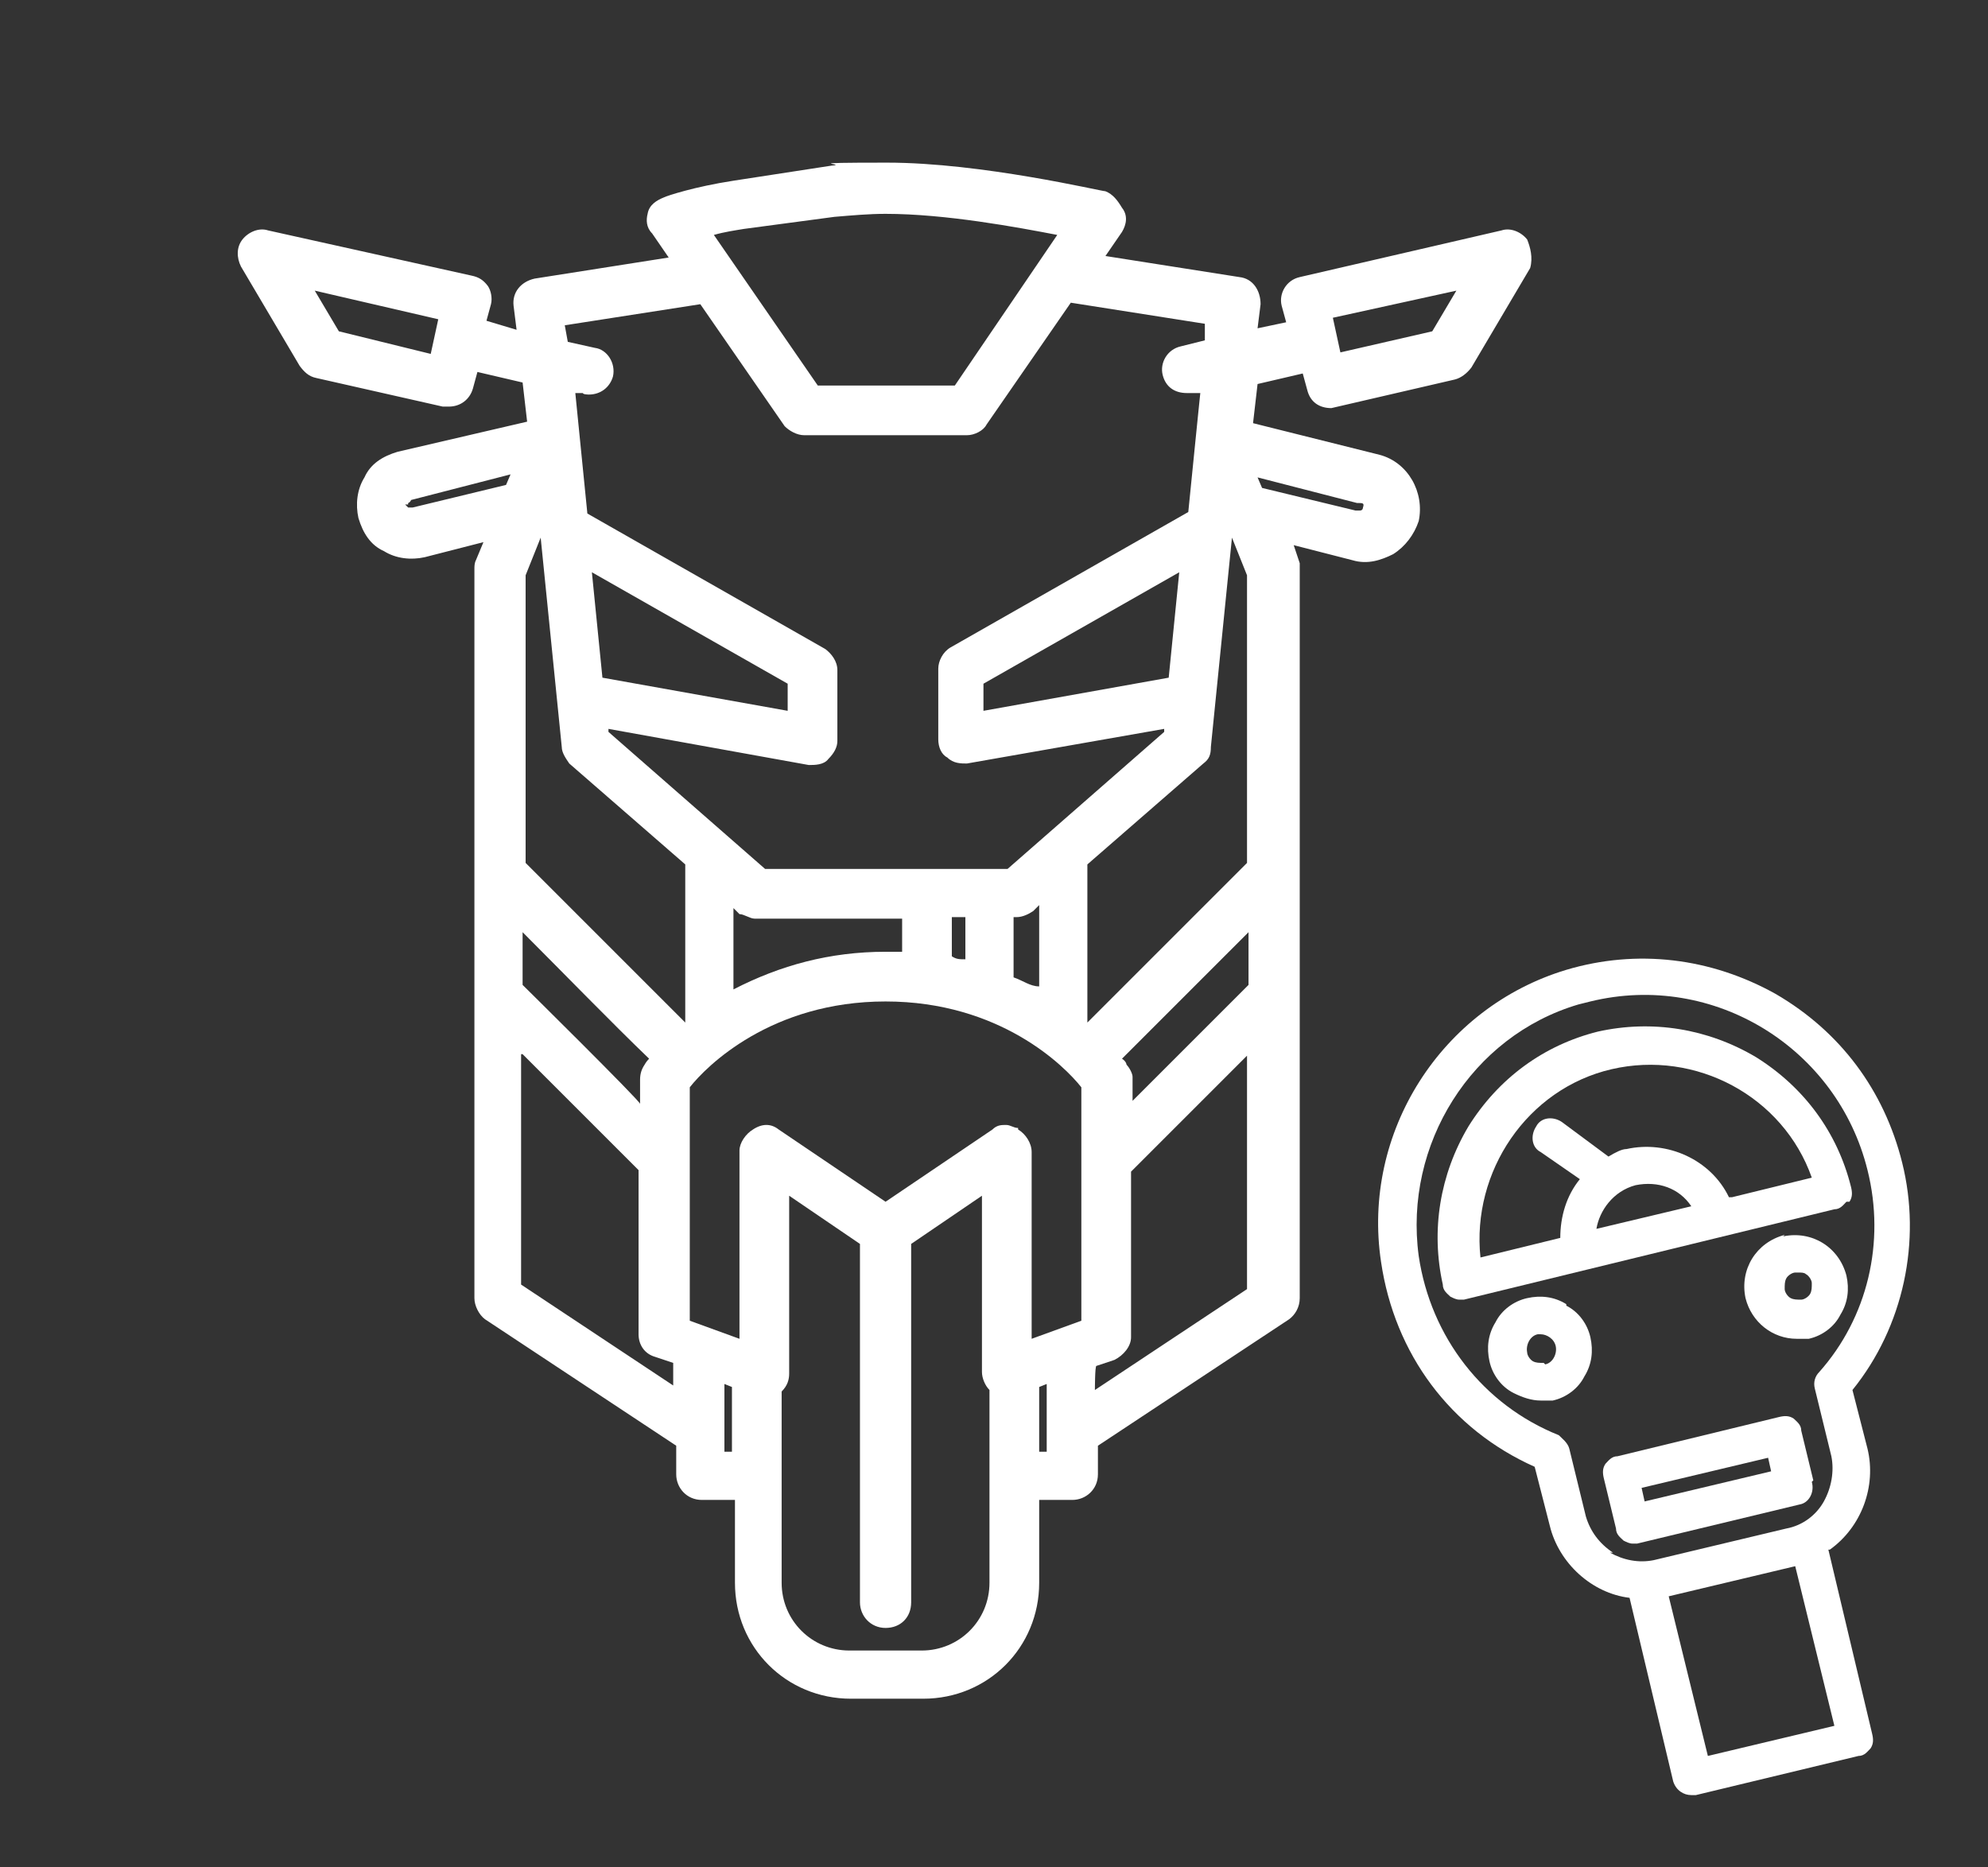 <?xml version="1.0" encoding="UTF-8"?>
<svg id="prefix__Calque_2" xmlns="http://www.w3.org/2000/svg" version="1.1" viewBox="0 0 132 124">
  <rect x="0" y="0" width="132" height="124" fill="#333333" stroke="none"/>
  <!-- Generator: Adobe Illustrator 29.8.1, SVG Export Plug-In . SVG Version: 2.1.1 Build 2)  -->
  <defs>
    <style>
      .st0 {
        fill: #fff;
      }
    </style>
  </defs>
  <g id="prefix__Calque_1-2">
    <path id="prefix__Calque_1-21" data-name="prefix__Calque_1-2" class="st0" d="M101.4,15.9c-.4-.5-1.1-.8-1.7-.6l-13.4,3.1c-.9.2-1.4,1.1-1.2,1.9l.3,1.1-1.9.4.2-1.6c0-.9-.5-1.7-1.4-1.8l-8.9-1.4,1.1-1.6c.3-.5.4-1.1,0-1.6-.3-.5-.6-.9-1.1-1.1-.3,0-8.2-1.9-14.5-1.9s-2.4.1-3.7.2l-6.5,1c-2.6.4-4.4,1-4.6,1.1-.5.2-1,.5-1.1,1.1-.1.4-.1.9.3,1.3l1.1,1.6-8.9,1.4c-.9.2-1.5.9-1.4,1.8l.2,1.6-2-.6.3-1.1c.1-.4,0-.9-.2-1.2-.3-.4-.6-.6-1.1-.7l-13.5-3c-.6-.2-1.3.1-1.7.6-.4.5-.4,1.2-.1,1.8l3.9,6.6c.3.4.6.7,1.1.8l8.4,1.9h.4c.8,0,1.4-.5,1.6-1.2l.3-1.1,3,.7.3,2.6-8.6,2c-1,.3-1.8.8-2.2,1.7-.5.8-.6,1.8-.4,2.7.3,1,.8,1.8,1.7,2.2.8.5,1.8.6,2.7.4l3.9-1-.5,1.2c-.1.2-.1.4-.1.6v48.4c0,.5.3,1.1.7,1.4l12.7,8.4v1.9c0,.9.7,1.7,1.7,1.7h2.2v5.5c0,4.3,3.4,7.7,7.7,7.7h4.8c4.3,0,7.7-3.4,7.7-7.7v-5.5h2.2c.9,0,1.7-.7,1.7-1.7v-1.9l12.7-8.4c.4-.3.7-.8.7-1.4v-48.2c0-.2,0-.4,0-.6l-.4-1.2,3.9,1c1,.3,1.9,0,2.7-.4.8-.5,1.4-1.3,1.7-2.2.4-1.9-.7-3.9-2.6-4.4l-8.4-2.1.3-2.6,3-.7.3,1.1c.2.8.8,1.2,1.6,1.2l8.2-1.9c.4-.1.8-.4,1.1-.8l3.9-6.6c.2-.7,0-1.4-.2-1.9ZM96.7,19.3l-1.6,2.7-6.1,1.4-.5-2.3s8.2-1.8,8.2-1.8ZM90.5,33.7c0,0,0,.2-.2.2,0,0,0,0-.3,0l-6.2-1.5-.3-.7,6.6,1.7c.4,0,.5,0,.4.3ZM69.5,91.9v4.5h-.5v-4.3l.5-.2ZM48.6,92.1v4.3h-.5v-4.5l.5.2ZM72.8,90.7l1.2-.4c.6-.3,1.1-.9,1.1-1.5v-11l7.7-7.7v15.5l-10.1,6.7s0-1.6.1-1.6ZM74.8,70.7s0-.2-.3-.4l8.4-8.4v3.5l-7.7,7.7v-1.6c0-.2-.2-.6-.4-.8ZM34.7,70l7.7,7.7v10.9c0,.7.4,1.3,1.1,1.5l1.2.4v1.5l-10.1-6.7v-15.3s.1,0,0,0ZM34.7,65.4v-3.5c2.7,2.7,6,6.1,8.4,8.4-.2.2-.3.4-.3.4-.2.3-.3.6-.3,1v1.6c0-.2-7.8-7.9-7.8-7.9ZM67.3,64.9v-4h.2c.4,0,.8-.2,1.1-.4l.4-.4v5.4c-.6,0-1.1-.4-1.7-.6ZM67.6,74.9c-.3,0-.5-.2-.8-.2s-.6,0-.9.3l-7.1,4.8-7.1-4.8c-.5-.4-1.1-.4-1.7,0-.5.3-.9.9-.9,1.4v12.5l-3.3-1.2v-15.5c1.1-1.4,5.4-5.7,13-5.7s11.9,4.3,13,5.7v15.5l-3.3,1.2v-12.4c0-.6-.4-1.2-.9-1.5ZM45.5,57.4v10.5l-10.6-10.6v-19.1l1-2.5,1.4,13.9c0,.4.3.8.5,1.1,0,0,7.7,6.7,7.7,6.7ZM63.4,25.6h-9.1l-6.9-10c.7-.2,1.4-.3,2-.4l6-.8c1.2-.1,2.3-.2,3.4-.2,4,0,8.8.9,11.4,1.4,0,0-6.8,10-6.8,10ZM53.4,28.9h10.8c.5,0,1.1-.3,1.3-.7l5.6-8.1,8.9,1.4v1.1c0,0-1.6.4-1.6.4-.9.2-1.4,1.1-1.2,1.9s.8,1.2,1.6,1.2h.9c0-.1-.8,7.9-.8,7.9l-15.8,9c-.5.3-.8.9-.8,1.4v4.7c0,.5.2,1,.6,1.2.4.4.9.4,1.3.4l13.1-2.3v.2l-10.4,9.1h-16.1l-10.4-9.1v-.2l13.3,2.4c.4,0,1,0,1.3-.4.4-.4.6-.8.6-1.2v-4.7c0-.6-.4-1.1-.8-1.4l-15.8-9-.8-8h.5c0,.1.4.1.4.1.8,0,1.4-.5,1.6-1.2.2-.9-.4-1.8-1.2-1.9l-1.8-.4-.2-1.1,9-1.4,5.6,8.1c.3.3.8.6,1.3.6ZM52.3,45.4v1.8l-12.3-2.2-.7-7,13,7.4ZM50.1,61h9.8v2.2h-1.1c-3.7,0-7,.9-10.1,2.5v-5.4l.4.4c.3,0,.7.3,1,.3ZM63.2,63.5v-2.6h.9v2.8c-.4,0-.6,0-.9-.2ZM78.3,38l-.7,7-12.3,2.2v-1.8l13-7.4ZM79.9,50.7c.4-.3.5-.6.5-1.1l1.4-13.9,1,2.5v19.1l-10.6,10.6v-10.5l7.7-6.7ZM27.1,33.4c0,0,.1,0,.2-.2l6.6-1.7-.3.7-6.2,1.5h-.3l-.2-.2c.1,0,.2,0,.2,0ZM51.9,92.4c.4-.4.5-.8.5-1.2v-11.8l4.7,3.2v23.8c0,.9.7,1.7,1.7,1.7s1.7-.7,1.7-1.7v-23.8l4.7-3.2v11.7c0,.4.2.9.5,1.2v12.8c0,2.5-2,4.5-4.5,4.5h-4.8c-2.5,0-4.5-2-4.5-4.5v-12.7ZM29.1,21.2l-.5,2.3-6.1-1.5-1.6-2.7s8.2,1.9,8.2,1.9Z"/>
    <g>
      <path class="st0" d="M121.5,102.9c2.1-1.5,3.1-4.2,2.5-6.7l-1-3.9c3.4-4.2,4.6-9.9,3.3-15.1-1.2-4.8-4.1-8.7-8.4-11.2-4.3-2.4-9.2-3-13.9-1.6-8.3,2.5-13.6,10.8-12.3,19.4.9,6.1,4.6,11.1,10.2,13.6l1,3.9c.6,2.5,2.8,4.5,5.3,4.8l2.9,12.2c.2.6.7.9,1.2.9s.2,0,.3,0l10.8-2.6c.4,0,.6-.3.8-.5.2-.3.2-.6.1-1l-2.9-12.2ZM107.1,103.1c-.9-.6-1.5-1.4-1.8-2.4l-1.1-4.5c-.1-.4-.5-.7-.7-.9-5-2-8.5-6.5-9.3-11.9-1-7.4,3.5-14.6,10.6-16.7l.8-.2c8.2-2,16.4,3.1,18.4,11.2,1.2,4.8,0,9.8-3.2,13.4-.3.3-.4.7-.3,1.1l1.1,4.5c.2,1,0,2.1-.5,3-.5.9-1.4,1.6-2.5,1.8l-8.8,2.1c-1,.2-2,0-2.9-.5ZM113.4,116.6l-2.6-10.6,8.4-2,2.6,10.6-8.4,2Z"/>
      <path class="st0" d="M122.8,79.8c.2-.3.2-.6.1-1-.9-3.6-3.1-6.6-6.3-8.6-3.2-1.9-6.9-2.5-10.5-1.7-3.6.9-6.6,3.1-8.6,6.3-1.9,3.2-2.5,6.9-1.7,10.5,0,.4.3.6.5.8.2.1.4.2.6.2s.2,0,.3,0l24.6-6c.4,0,.6-.3.8-.5ZM106,81.6c.2-1.2,1.1-2.5,2.6-2.9,1.5-.3,2.9.2,3.7,1.4l-6.3,1.5ZM114.8,79.5c-1.2-2.5-4.1-3.8-6.8-3.2-.3,0-.7.2-1.2.5l-3.1-2.3c-.6-.4-1.4-.3-1.7.3-.4.6-.3,1.4.3,1.7l2.6,1.8c-.9,1.1-1.3,2.5-1.3,3.9l-5.3,1.3c-.6-5.7,3.1-11.2,8.7-12.5,5.6-1.3,11.4,1.8,13.3,7.2l-5.3,1.3Z"/>
      <path class="st0" d="M120.4,98.3l-.8-3.3c0-.4-.3-.6-.5-.8-.3-.2-.6-.2-1-.1l-10.7,2.6c-.4,0-.6.3-.8.5-.2.3-.2.6-.1,1l.8,3.3c0,.4.3.6.5.8.2.1.4.2.6.2s.2,0,.3,0l10.8-2.6c.6-.1,1-.8.8-1.5ZM109.2,99.7l-.2-.9,8.4-2,.2.9-8.4,2Z"/>
      <path class="st0" d="M104,86.6c-.8-.5-1.7-.6-2.6-.4-.9.2-1.7.8-2.1,1.6-.5.8-.6,1.7-.4,2.6.2.9.8,1.7,1.6,2.1.6.3,1.2.5,1.8.5s.5,0,.8,0c.9-.2,1.7-.8,2.1-1.6.5-.8.6-1.7.4-2.6-.2-.9-.8-1.7-1.6-2.1ZM102.5,90.5c-.3,0-.5,0-.7-.1-.2-.1-.4-.4-.4-.6-.1-.5.2-1.1.7-1.2,0,0,.1,0,.2,0,.4,0,.9.3,1,.8.1.5-.2,1.1-.7,1.2Z"/>
      <path class="st0" d="M118.5,82c-1.9.5-3,2.3-2.6,4.2.4,1.6,1.8,2.7,3.4,2.7s.5,0,.8,0c.9-.2,1.7-.8,2.1-1.6.5-.8.6-1.7.4-2.6-.5-1.9-2.3-3-4.2-2.6ZM120.2,85.9c-.1.2-.4.4-.6.4-.3,0-.5,0-.7-.1-.2-.1-.4-.4-.4-.6,0-.3,0-.5.1-.7.1-.2.4-.4.6-.4,0,0,.2,0,.2,0,.2,0,.4,0,.5.1.2.1.4.4.4.6,0,.3,0,.5-.1.7Z"/>
    </g>
  </g>
</svg>